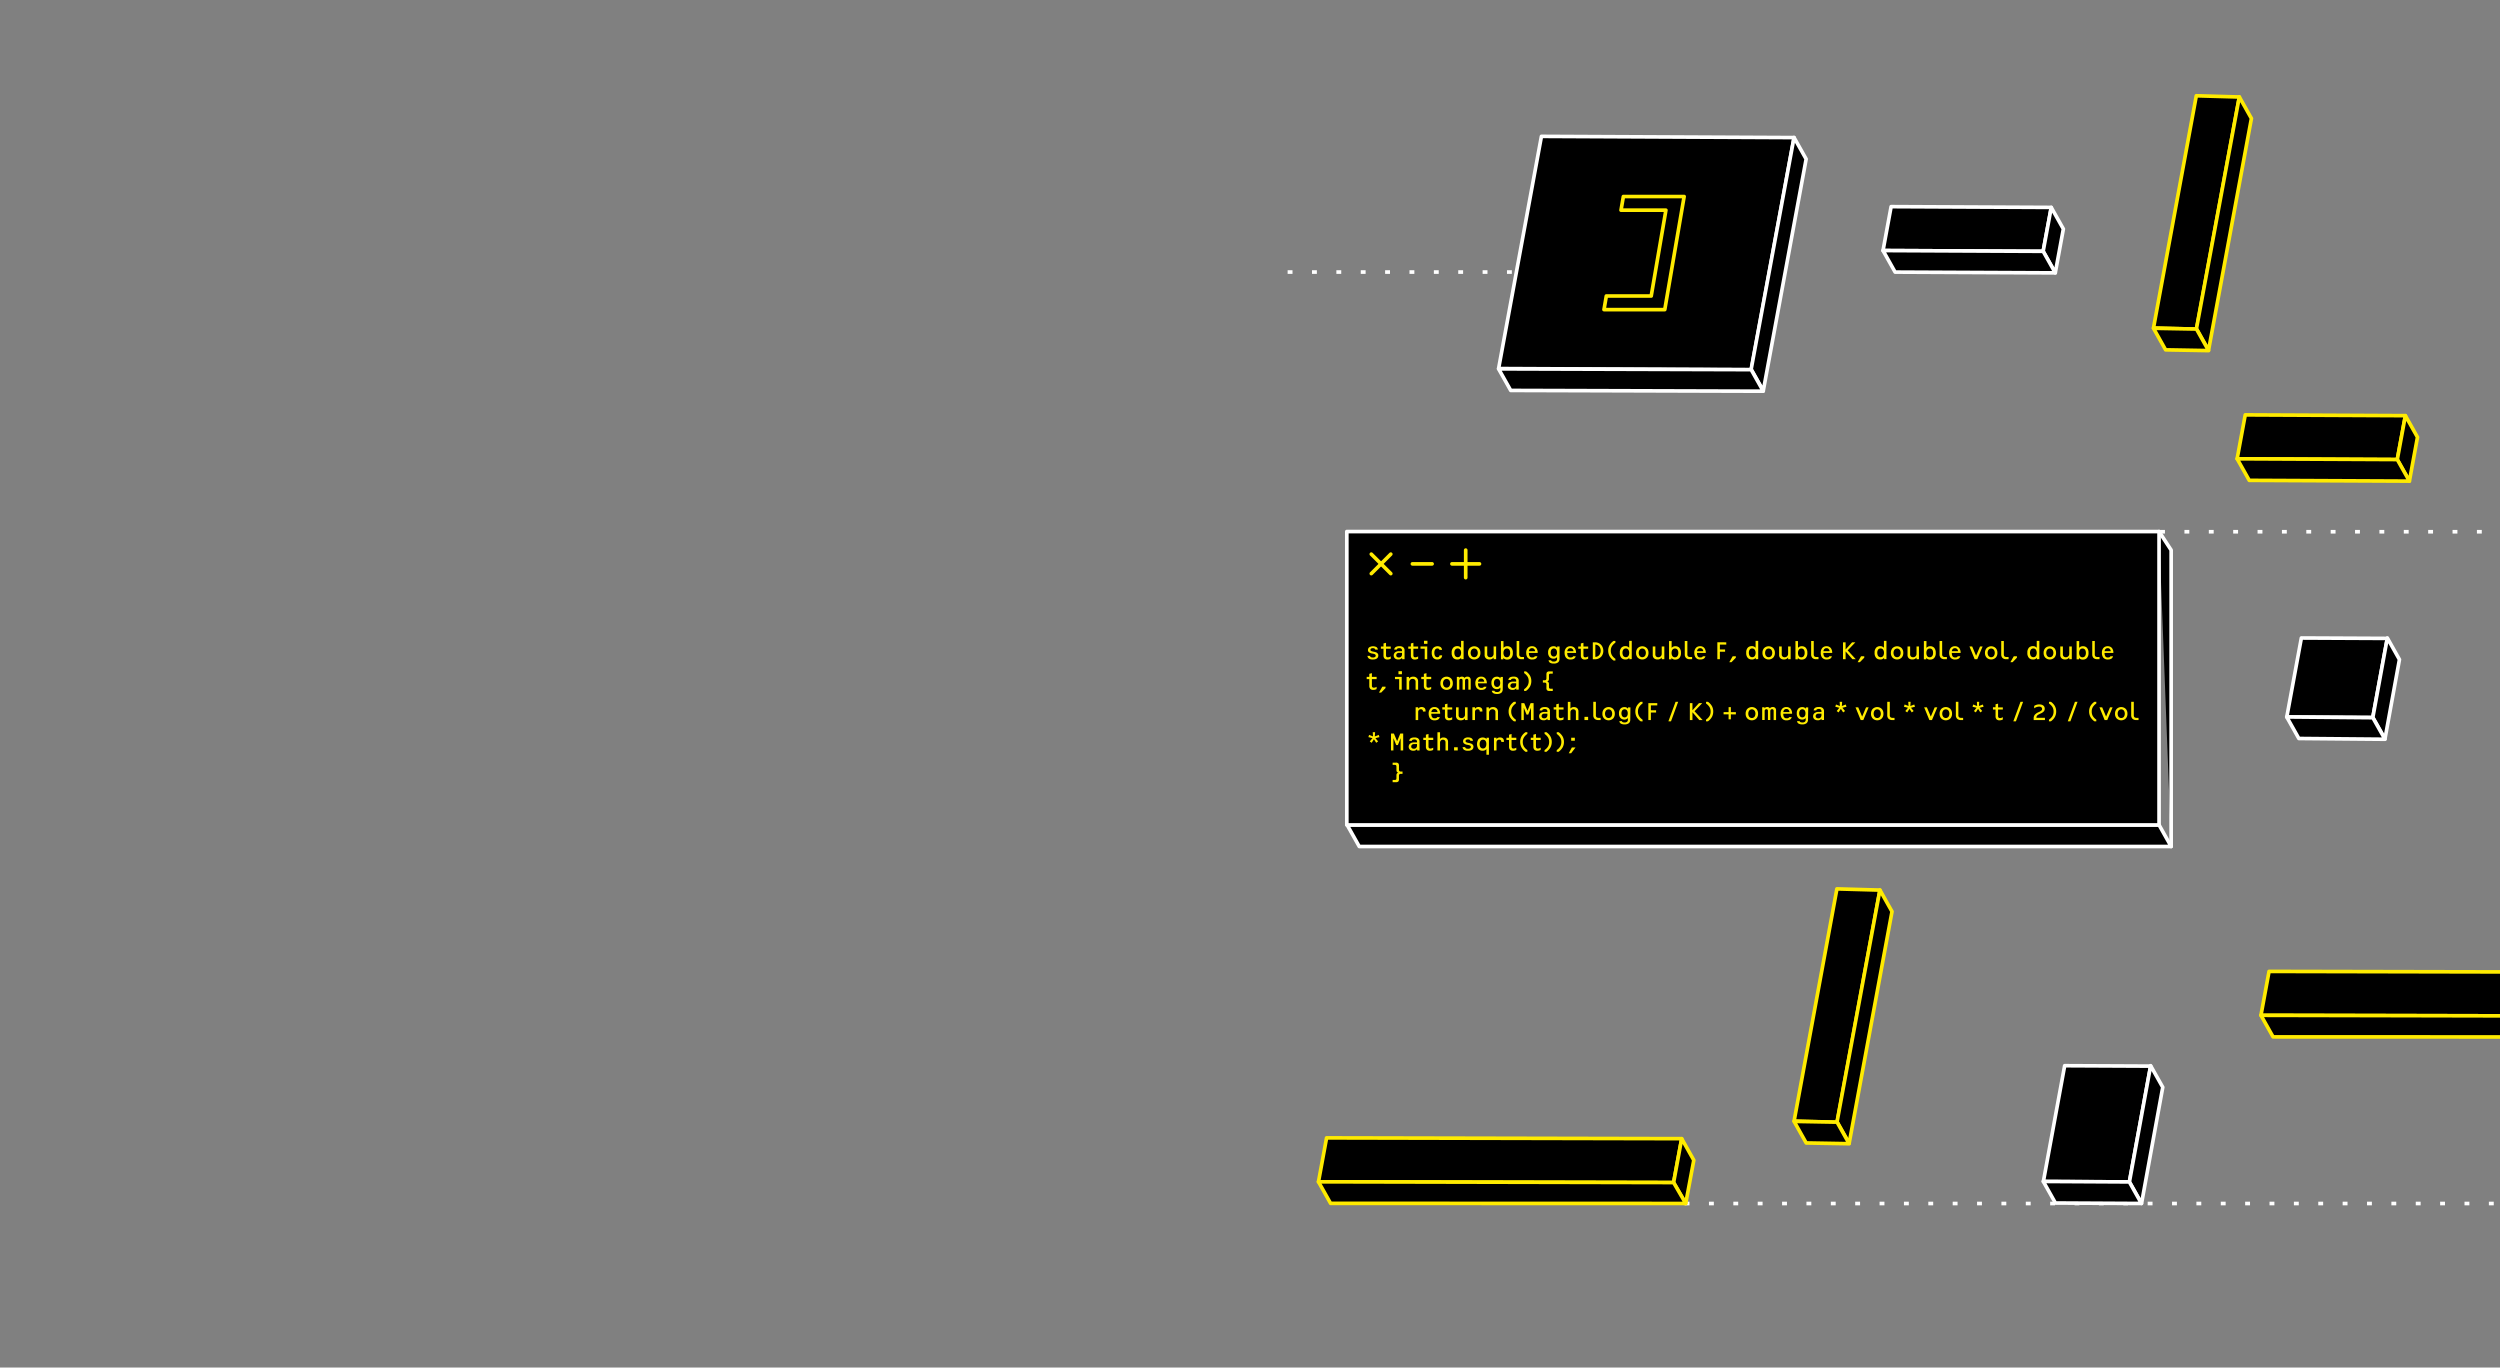 <?xml version="1.0" encoding="UTF-8"?> <svg xmlns="http://www.w3.org/2000/svg" id="Слой_1" data-name="Слой 1" viewBox="0 0 1920.32 1050.42"><rect x="0" y="0" width="1920.32" height="1050.42" fill="#808080" stroke="none"/> <title>perf</title> <polygon points="1658.43 633.66 1667.73 650.22 1044.08 650.22 1034.78 633.66 1658.43 633.66" style="stroke:#fff;stroke-linecap:round;stroke-linejoin:round;stroke-width:2.808px"></polygon> <polyline points="1667.73 650.22 1667.73 422.55 1658.43 408.3" style="stroke:#fff;stroke-linecap:round;stroke-linejoin:round;stroke-width:2.808px"></polyline> <rect x="1034.52" y="408.3" width="623.91" height="225.36" style="stroke:#fff;stroke-linecap:round;stroke-linejoin:round;stroke-width:2.808px"></rect> <line x1="1053.34" y1="425.65" x2="1068.3" y2="440.61" style="stroke:#ffeb00;stroke-linecap:round;stroke-linejoin:round;stroke-width:2.808px"></line> <line x1="1053.34" y1="440.61" x2="1068.3" y2="425.65" style="stroke:#ffeb00;stroke-linecap:round;stroke-linejoin:round;stroke-width:2.808px"></line> <line x1="1125.85" y1="422.55" x2="1125.85" y2="443.71" style="stroke:#ffeb00;stroke-linecap:round;stroke-linejoin:round;stroke-width:2.808px"></line> <line x1="1115.27" y1="433.13" x2="1136.43" y2="433.13" style="stroke:#ffeb00;stroke-linecap:round;stroke-linejoin:round;stroke-width:2.808px"></line> <line x1="1084.91" y1="433.13" x2="1100.03" y2="433.13" style="stroke:#ffeb00;stroke-linecap:round;stroke-linejoin:round;stroke-width:2.808px"></line> <path d="M1056.39,499a1.33,1.33,0,0,0-.6-.85,2.49,2.49,0,0,0-1.27-.27,2.34,2.34,0,0,0-1.29.29,1.19,1.19,0,0,0-.56,1c0,.37.16.68.72.95a7.5,7.5,0,0,0,1.6.45,15.42,15.42,0,0,1,1.67.39,3.49,3.49,0,0,1,1.36.8,2.28,2.28,0,0,1,.7,1.71,2.78,2.78,0,0,1-1,2.26,5.15,5.15,0,0,1-3.15.84,5,5,0,0,1-3.14-.76,3.1,3.1,0,0,1-1.05-2h2a1.24,1.24,0,0,0,.76,1,3.56,3.56,0,0,0,1.44.23,2.59,2.59,0,0,0,1.71-.47,1.18,1.18,0,0,0,.22-1.63c-.39-.53-1.19-.68-2.32-.92a5.06,5.06,0,0,1-2.94-1.26,2.39,2.39,0,0,1-.49-1.48,2.76,2.76,0,0,1,.84-1.95,5.56,5.56,0,0,1,5.78-.23,2.81,2.81,0,0,1,1,1.88Z" style="fill:#ffeb00"></path> <path d="M1068.29,506a5.31,5.31,0,0,1-2.52.61,3,3,0,0,1-2.33-.82,3.35,3.35,0,0,1-.74-2.28v-5.18h-2v-1.71h2v-2.36l1.94-.52v2.88h3.65v1.71h-3.65v5a1.94,1.94,0,0,0,.37,1.2,1.45,1.45,0,0,0,1.09.37,4.06,4.06,0,0,0,2.19-.7Z" style="fill:#ffeb00"></path> <path d="M1077,506.37V505.3a3.46,3.46,0,0,1-2.92,1.27,4,4,0,0,1-2.55-.78,3.18,3.18,0,0,1,0-4.61,4.56,4.56,0,0,1,3-1h2.41v-.39a1.8,1.8,0,0,0-.62-1.54,2.25,2.25,0,0,0-1.36-.37,3.44,3.44,0,0,0-1.33.22,1,1,0,0,0-.7.87h-2a2.64,2.64,0,0,1,1.64-2.22,6.17,6.17,0,0,1,2.36-.38,5,5,0,0,1,2.57.54,3,3,0,0,1,1.38,2.82v6.62Zm-.08-4.9h-2.28a2.26,2.26,0,0,0-1.63.56,1.94,1.94,0,0,0-.53,1.36,1.5,1.5,0,0,0,.45,1.11,2.19,2.19,0,0,0,1.64.53,2.35,2.35,0,0,0,1.51-.47,2.74,2.74,0,0,0,.84-2.33Z" style="fill:#ffeb00"></path> <path d="M1089.31,506a5.25,5.25,0,0,1-2.51.61,3,3,0,0,1-2.33-.82,3.3,3.3,0,0,1-.74-2.28v-5.18h-2v-1.71h2v-2.36l1.94-.52v2.88h3.64v1.71h-3.64v5a1.94,1.94,0,0,0,.37,1.2,1.45,1.45,0,0,0,1.09.37,4,4,0,0,0,2.18-.7Z" style="fill:#ffeb00"></path> <path d="M1094.36,506.37v-8.08h-3.24v-1.71h5.18v9.79Zm-.55-11.83V492.2h2.65v2.34Z" style="fill:#ffeb00"></path> <path d="M1107.75,503.36a3.27,3.27,0,0,1-1.13,2.47,4.18,4.18,0,0,1-2.57.74,3.83,3.83,0,0,1-3.54-1.87,6.27,6.27,0,0,1-.76-3.23,5.55,5.55,0,0,1,1.19-3.76,4.71,4.71,0,0,1,5.57-.72,2.91,2.91,0,0,1,1.14,2.2h-1.94c-.06-.25-.29-1.07-1.58-1.07a2,2,0,0,0-1.77.89,4.27,4.27,0,0,0-.59,2.46,5.07,5.07,0,0,0,.45,2.22,2,2,0,0,0,1.93,1.15,1.55,1.55,0,0,0,1.6-1.48Z" style="fill:#ffeb00"></path> <path d="M1122.37,506.37v-1.09a3.41,3.41,0,0,1-3,1.29,4,4,0,0,1-3-1.13,5.46,5.46,0,0,1-1.29-4,5.35,5.35,0,0,1,1.27-4,4.07,4.07,0,0,1,3.05-1.12,3.55,3.55,0,0,1,2.89,1.28v-5.32h1.94v14Zm-.66-7.18a2.27,2.27,0,0,0-2-1.09,2.36,2.36,0,0,0-2,1,4.17,4.17,0,0,0-.58,2.24,4.91,4.91,0,0,0,.56,2.41,2.44,2.44,0,0,0,2.07,1.07,2.35,2.35,0,0,0,2-1.12,4.73,4.73,0,0,0,.55-2.26A4.44,4.44,0,0,0,1121.71,499.19Z" style="fill:#ffeb00"></path> <path d="M1136,505a4.94,4.94,0,0,1-7.24,0,5.2,5.2,0,0,1-1.15-3.5,5.34,5.34,0,0,1,1.15-3.53,5,5,0,0,1,7.24,0,5.29,5.29,0,0,1,1.15,3.53A5.15,5.15,0,0,1,1136,505Zm-1.5-5.76a2.61,2.61,0,0,0-4.24,0,4.39,4.39,0,0,0,0,4.5,2.61,2.61,0,0,0,4.24,0,4.33,4.33,0,0,0,0-4.5Z" style="fill:#ffeb00"></path> <path d="M1147.28,506.37v-1.32a3.77,3.77,0,0,1-3.18,1.52,3.88,3.88,0,0,1-2.72-.9,3.46,3.46,0,0,1-1-2.74v-6.35h2v5.92a2.33,2.33,0,0,0,.59,1.73,2.29,2.29,0,0,0,1.69.62,2.59,2.59,0,0,0,1.83-.7,2.71,2.71,0,0,0,.8-2v-5.57h1.94v9.79Z" style="fill:#ffeb00"></path> <path d="M1154.87,497.67a3.54,3.54,0,0,1,2.92-1.28,4,4,0,0,1,3,1.12,5.55,5.55,0,0,1,1.26,4,5.45,5.45,0,0,1-1.28,4,4,4,0,0,1-3,1.13,3.45,3.45,0,0,1-3-1.29v1.09h-1.85v-14h1.95Zm4.59,1.48a2.32,2.32,0,0,0-2-1,2.42,2.42,0,0,0-2.09,1.13,4.63,4.63,0,0,0-.52,2.24,4.49,4.49,0,0,0,.56,2.31,2.43,2.43,0,0,0,4,0,4.12,4.12,0,0,0,.57-2.27A4.52,4.52,0,0,0,1159.46,499.15Z" style="fill:#ffeb00"></path> <path d="M1168.85,506.37a4,4,0,0,1-2.88-.95,3.69,3.69,0,0,1-1-2.73V492.35h2v10.17a2.3,2.3,0,0,0,.49,1.65,2.44,2.44,0,0,0,1.69.49h1.46v1.71Z" style="fill:#ffeb00"></path> <path d="M1174.4,501.53a4.8,4.8,0,0,0,.41,2.31,2.12,2.12,0,0,0,2.08,1.17c1,0,1.62-.1,2-.9h2a3.16,3.16,0,0,1-1.25,1.83,4.87,4.87,0,0,1-2.62.63,4.15,4.15,0,0,1-3.88-1.81,6.36,6.36,0,0,1-.8-3.29,5.44,5.44,0,0,1,1.23-3.8,4.12,4.12,0,0,1,3.21-1.28,4,4,0,0,1,3.37,1.51,5.94,5.94,0,0,1,1,3.63Zm4.77-1.31a2.73,2.73,0,0,0-.76-1.73,2.09,2.09,0,0,0-1.6-.61,2.24,2.24,0,0,0-1.75.69,3.1,3.1,0,0,0-.66,1.65Z" style="fill:#ffeb00"></path> <path d="M1197.92,505.91a3.63,3.63,0,0,1-1,2.78,5,5,0,0,1-3.49,1,5.26,5.26,0,0,1-2.53-.48,2.37,2.37,0,0,1-1.38-2.05h1.94c.12.55.55,1,2,1a2.82,2.82,0,0,0,1.95-.54A1.93,1.93,0,0,0,1196,506v-1.24a3.36,3.36,0,0,1-2.71,1.2,4.06,4.06,0,0,1-2.88-1.11,5,5,0,0,1-1.26-3.66,5.12,5.12,0,0,1,1.2-3.66,4,4,0,0,1,2.92-1.14,3.21,3.21,0,0,1,2.83,1.26v-1.07h1.85Zm-2.46-6.8a2.28,2.28,0,0,0-3.77-.06,4.13,4.13,0,0,0-.55,2.14,4,4,0,0,0,.51,2.09,2.26,2.26,0,0,0,3.81,0,3.82,3.82,0,0,0,.51-2.07A4.11,4.11,0,0,0,1195.46,499.11Z" style="fill:#ffeb00"></path> <path d="M1203.85,501.53a5,5,0,0,0,.41,2.31,2.14,2.14,0,0,0,2.09,1.17c1,0,1.61-.1,2-.9h2a3.2,3.2,0,0,1-1.25,1.83,4.92,4.92,0,0,1-2.63.63,4.14,4.14,0,0,1-3.87-1.81,6.36,6.36,0,0,1-.8-3.29,5.44,5.44,0,0,1,1.23-3.8,4.12,4.12,0,0,1,3.21-1.28,4,4,0,0,1,3.37,1.51,5.94,5.94,0,0,1,1,3.63Zm4.78-1.31a2.78,2.78,0,0,0-.76-1.73,2.1,2.1,0,0,0-1.6-.61,2.24,2.24,0,0,0-1.75.69,3.11,3.11,0,0,0-.67,1.65Z" style="fill:#ffeb00"></path> <path d="M1219.88,506a5.25,5.25,0,0,1-2.51.61,3,3,0,0,1-2.34-.82,3.35,3.35,0,0,1-.74-2.28v-5.18h-2v-1.71h2v-2.36l2-.52v2.88h3.64v1.71h-3.64v5a1.94,1.94,0,0,0,.37,1.2,1.45,1.45,0,0,0,1.09.37,4,4,0,0,0,2.18-.7Z" style="fill:#ffeb00"></path> <path d="M1225.25,493.37a6.44,6.44,0,0,1,4.64,2,6.87,6.87,0,0,1,1.67,4.6,6.72,6.72,0,0,1-1.56,4.36,6.43,6.43,0,0,1-4.88,2.08h-1.64v-13Zm.18,11.21a4.08,4.08,0,0,0,3.09-1.52,5.54,5.54,0,0,0,0-6.42,4.16,4.16,0,0,0-3.08-1.48Z" style="fill:#ffeb00"></path> <path d="M1239.43,507.37a10.38,10.38,0,0,1-3.12-3.39,8.85,8.85,0,0,1-1-4.13,8.55,8.55,0,0,1,.93-4.09,10,10,0,0,1,3.14-3.42h1.46v1.32a9.43,9.43,0,0,0-2.69,2.76,6.69,6.69,0,0,0-.84,3.43,6.94,6.94,0,0,0,.82,3.39,9.1,9.1,0,0,0,2.71,2.8v1.33Z" style="fill:#ffeb00"></path> <path d="M1251.52,506.37v-1.09a3.43,3.43,0,0,1-3,1.29,4,4,0,0,1-3-1.13,5.45,5.45,0,0,1-1.28-4,5.39,5.39,0,0,1,1.26-4,4.08,4.08,0,0,1,3.06-1.12,3.52,3.52,0,0,1,2.88,1.28v-5.32h1.95v14Zm-.66-7.18a2.28,2.28,0,0,0-2-1.09,2.34,2.34,0,0,0-2,1,4.18,4.18,0,0,0-.59,2.24,4.92,4.92,0,0,0,.57,2.41,2.43,2.43,0,0,0,2.06,1.07,2.37,2.37,0,0,0,2-1.12,4.8,4.8,0,0,0,.54-2.26A4.43,4.43,0,0,0,1250.86,499.19Z" style="fill:#ffeb00"></path> <path d="M1265.11,505a4.94,4.94,0,0,1-7.24,0,5.15,5.15,0,0,1-1.15-3.5,5.29,5.29,0,0,1,1.15-3.53,5,5,0,0,1,7.24,0,5.34,5.34,0,0,1,1.15,3.53A5.2,5.2,0,0,1,1265.11,505Zm-1.5-5.76a2.61,2.61,0,0,0-4.24,0,4.33,4.33,0,0,0,0,4.5,2.61,2.61,0,0,0,4.24,0,4.39,4.39,0,0,0,0-4.5Z" style="fill:#ffeb00"></path> <path d="M1276.42,506.37v-1.32a3.75,3.75,0,0,1-3.17,1.52,3.89,3.89,0,0,1-2.73-.9,3.45,3.45,0,0,1-1-2.74v-6.35h2v5.92a2.36,2.36,0,0,0,.58,1.73,2.33,2.33,0,0,0,1.7.62,2.59,2.59,0,0,0,1.83-.7,2.71,2.71,0,0,0,.79-2v-5.57h2v9.79Z" style="fill:#ffeb00"></path> <path d="M1284,497.67a3.52,3.52,0,0,1,2.91-1.28,4,4,0,0,1,3,1.12,5.56,5.56,0,0,1,1.27,4,5.46,5.46,0,0,1-1.29,4,4,4,0,0,1-3,1.13,3.43,3.43,0,0,1-3-1.29v1.09h-1.85v-14h2Zm4.59,1.48a2.34,2.34,0,0,0-2-1,2.39,2.39,0,0,0-2.08,1.13,4.63,4.63,0,0,0-.52,2.24,4.49,4.49,0,0,0,.56,2.31,2.28,2.28,0,0,0,2,1.07,2.32,2.32,0,0,0,2.05-1.11,4.1,4.1,0,0,0,.56-2.27A4.59,4.59,0,0,0,1288.61,499.15Z" style="fill:#ffeb00"></path> <path d="M1298,506.37a4,4,0,0,1-2.88-.95,3.72,3.72,0,0,1-1-2.73V492.35h2v10.17a2.3,2.3,0,0,0,.48,1.65,2.45,2.45,0,0,0,1.7.49h1.46v1.71Z" style="fill:#ffeb00"></path> <path d="M1303.54,501.53a5,5,0,0,0,.41,2.31A2.14,2.14,0,0,0,1306,505c1,0,1.61-.1,2-.9h2a3.2,3.2,0,0,1-1.25,1.83,4.92,4.92,0,0,1-2.63.63,4.14,4.14,0,0,1-3.87-1.81,6.36,6.36,0,0,1-.8-3.29,5.44,5.44,0,0,1,1.23-3.8,4.12,4.12,0,0,1,3.21-1.28,4,4,0,0,1,3.37,1.51,5.94,5.94,0,0,1,1,3.63Zm4.77-1.31a2.77,2.77,0,0,0-.75-1.73,2.1,2.1,0,0,0-1.6-.61,2.24,2.24,0,0,0-1.75.69,3.11,3.11,0,0,0-.67,1.65Z" style="fill:#ffeb00"></path> <path d="M1321.09,495.12v3.74h4v1.75h-4v5.76h-1.95v-13H1326v1.75Z" style="fill:#ffeb00"></path> <path d="M1330,508.65h-1.69l2.61-4.55h2.43v1.09Z" style="fill:#ffeb00"></path> <path d="M1348.6,506.37v-1.09a3.45,3.45,0,0,1-3,1.29,4,4,0,0,1-3-1.13,5.45,5.45,0,0,1-1.28-4,5.39,5.39,0,0,1,1.26-4,4.08,4.08,0,0,1,3.06-1.12,3.53,3.53,0,0,1,2.88,1.28v-5.32h2v14Zm-.67-7.18a2.25,2.25,0,0,0-2-1.09,2.37,2.37,0,0,0-2,1,4.26,4.26,0,0,0-.58,2.24,4.92,4.92,0,0,0,.57,2.41,2.43,2.43,0,0,0,2.06,1.07,2.34,2.34,0,0,0,2-1.12,4.73,4.73,0,0,0,.55-2.26A4.44,4.44,0,0,0,1347.93,499.19Z" style="fill:#ffeb00"></path> <path d="M1362.19,505a4.95,4.95,0,0,1-7.25,0,5.2,5.2,0,0,1-1.14-3.5,5.34,5.34,0,0,1,1.14-3.53,5,5,0,0,1,7.25,0,5.34,5.34,0,0,1,1.15,3.53A5.2,5.2,0,0,1,1362.19,505Zm-1.5-5.76a2.62,2.62,0,0,0-4.25,0,4.39,4.39,0,0,0,0,4.5,2.62,2.62,0,0,0,4.25,0,4.39,4.39,0,0,0,0-4.5Z" style="fill:#ffeb00"></path> <path d="M1373.5,506.37v-1.32a3.75,3.75,0,0,1-3.17,1.52,3.89,3.89,0,0,1-2.73-.9,3.45,3.45,0,0,1-1-2.74v-6.35h2v5.92a2.09,2.09,0,0,0,2.27,2.35,2.57,2.57,0,0,0,1.83-.7,2.71,2.71,0,0,0,.8-2v-5.57h1.95v9.79Z" style="fill:#ffeb00"></path> <path d="M1381.09,497.67a3.55,3.55,0,0,1,2.92-1.28,4,4,0,0,1,3,1.12,5.56,5.56,0,0,1,1.27,4,5.46,5.46,0,0,1-1.29,4,4,4,0,0,1-3,1.13,3.43,3.43,0,0,1-3-1.29v1.09h-1.85v-14h1.94Zm4.6,1.48a2.34,2.34,0,0,0-2-1,2.39,2.39,0,0,0-2.08,1.13,4.63,4.63,0,0,0-.53,2.24,4.5,4.5,0,0,0,.57,2.31,2.28,2.28,0,0,0,2,1.07,2.33,2.33,0,0,0,2-1.11,4.19,4.19,0,0,0,.56-2.27A4.59,4.59,0,0,0,1385.69,499.15Z" style="fill:#ffeb00"></path> <path d="M1395.07,506.37a4,4,0,0,1-2.88-.95,3.72,3.72,0,0,1-1-2.73V492.35h2v10.17a2.3,2.3,0,0,0,.48,1.65,2.45,2.45,0,0,0,1.7.49h1.46v1.71Z" style="fill:#ffeb00"></path> <path d="M1400.62,501.53a4.92,4.92,0,0,0,.41,2.31,2.14,2.14,0,0,0,2.08,1.17c1,0,1.62-.1,2-.9h2a3.19,3.19,0,0,1-1.24,1.83,4.92,4.92,0,0,1-2.63.63,4.16,4.16,0,0,1-3.88-1.81,6.33,6.33,0,0,1-.79-3.29,5.44,5.44,0,0,1,1.22-3.8,4.15,4.15,0,0,1,3.22-1.28,4,4,0,0,1,3.36,1.51,6,6,0,0,1,1,3.63Zm4.77-1.31a2.73,2.73,0,0,0-.76-1.73,2.08,2.08,0,0,0-1.59-.61,2.26,2.26,0,0,0-1.76.69,3.1,3.1,0,0,0-.66,1.65Z" style="fill:#ffeb00"></path> <path d="M1422.89,506.37l-5.23-6v6h-2v-13h2v5.49l5-5.49h2.53l-5.94,6.21,6.23,6.79Z" style="fill:#ffeb00"></path> <path d="M1428.6,508.65h-1.69l2.6-4.55H1432v1.09Z" style="fill:#ffeb00"></path> <path d="M1447.23,506.37v-1.09a3.42,3.42,0,0,1-3,1.29,4,4,0,0,1-3-1.13,5.41,5.41,0,0,1-1.29-4,5.35,5.35,0,0,1,1.27-4,4.06,4.06,0,0,1,3-1.12,3.52,3.52,0,0,1,2.88,1.28v-5.32h1.95v14Zm-.66-7.18a2.27,2.27,0,0,0-2-1.09,2.34,2.34,0,0,0-2,1,4.17,4.17,0,0,0-.58,2.24,4.91,4.91,0,0,0,.56,2.41,2.43,2.43,0,0,0,2.06,1.07,2.37,2.37,0,0,0,2-1.12,4.8,4.8,0,0,0,.54-2.26A4.43,4.43,0,0,0,1446.57,499.19Z" style="fill:#ffeb00"></path> <path d="M1460.82,505a4.94,4.94,0,0,1-7.24,0,5.2,5.2,0,0,1-1.15-3.5,5.34,5.34,0,0,1,1.15-3.53,5,5,0,0,1,7.24,0,5.34,5.34,0,0,1,1.15,3.53A5.2,5.2,0,0,1,1460.82,505Zm-1.5-5.76a2.61,2.61,0,0,0-4.24,0,4.39,4.39,0,0,0,0,4.5,2.61,2.61,0,0,0,4.24,0,4.33,4.33,0,0,0,0-4.5Z" style="fill:#ffeb00"></path> <path d="M1472.13,506.37v-1.32a3.75,3.75,0,0,1-3.17,1.52,3.91,3.91,0,0,1-2.73-.9,3.48,3.48,0,0,1-1-2.74v-6.35h2v5.92a2.36,2.36,0,0,0,.58,1.73,2.33,2.33,0,0,0,1.7.62,2.59,2.59,0,0,0,1.83-.7,2.71,2.71,0,0,0,.8-2v-5.57H1474v9.79Z" style="fill:#ffeb00"></path> <path d="M1479.73,497.67a3.52,3.52,0,0,1,2.92-1.28,4,4,0,0,1,3,1.12,5.55,5.55,0,0,1,1.26,4,5.45,5.45,0,0,1-1.28,4,4,4,0,0,1-3,1.13,3.45,3.45,0,0,1-3-1.29v1.09h-1.85v-14h2Zm4.59,1.48a2.33,2.33,0,0,0-2-1,2.39,2.39,0,0,0-2.09,1.13,4.63,4.63,0,0,0-.52,2.24,4.49,4.49,0,0,0,.56,2.31,2.43,2.43,0,0,0,4,0,4.12,4.12,0,0,0,.57-2.27A4.52,4.52,0,0,0,1484.32,499.15Z" style="fill:#ffeb00"></path> <path d="M1493.71,506.37a4,4,0,0,1-2.88-.95,3.69,3.69,0,0,1-1-2.73V492.35h2v10.17a2.25,2.25,0,0,0,.49,1.65,2.44,2.44,0,0,0,1.69.49h1.46v1.71Z" style="fill:#ffeb00"></path> <path d="M1499.26,501.53a4.8,4.8,0,0,0,.41,2.31,2.12,2.12,0,0,0,2.08,1.17c1,0,1.61-.1,2-.9h2a3.2,3.2,0,0,1-1.25,1.83,4.88,4.88,0,0,1-2.63.63,4.15,4.15,0,0,1-3.87-1.81,6.36,6.36,0,0,1-.8-3.29,5.44,5.44,0,0,1,1.23-3.8,4.12,4.12,0,0,1,3.21-1.28,4,4,0,0,1,3.37,1.51,5.94,5.94,0,0,1,1,3.63Zm4.77-1.31a2.73,2.73,0,0,0-.76-1.73,2.09,2.09,0,0,0-1.6-.61,2.24,2.24,0,0,0-1.75.69,3,3,0,0,0-.66,1.65Z" style="fill:#ffeb00"></path> <path d="M1518.8,506.37h-2l-4-9.79h2.1l3,7.15,3-7.15h2Z" style="fill:#ffeb00"></path> <path d="M1533.11,505a4.94,4.94,0,0,1-7.24,0,5.2,5.2,0,0,1-1.15-3.5,5.34,5.34,0,0,1,1.15-3.53,5,5,0,0,1,7.24,0,5.29,5.29,0,0,1,1.15,3.53A5.15,5.15,0,0,1,1533.11,505Zm-1.49-5.76a2.62,2.62,0,0,0-4.25,0,4.39,4.39,0,0,0,0,4.5,2.62,2.62,0,0,0,4.25,0,4.39,4.39,0,0,0,0-4.5Z" style="fill:#ffeb00"></path> <path d="M1541.08,506.37a4,4,0,0,1-2.88-.95,3.69,3.69,0,0,1-1-2.73V492.35h2v10.17a2.3,2.3,0,0,0,.49,1.65,2.44,2.44,0,0,0,1.69.49h1.46v1.71Z" style="fill:#ffeb00"></path> <path d="M1545.93,508.65h-1.7l2.61-4.55h2.43v1.09Z" style="fill:#ffeb00"></path> <path d="M1564.56,506.37v-1.09a3.43,3.43,0,0,1-3,1.29,4,4,0,0,1-3-1.13,5.45,5.45,0,0,1-1.28-4,5.39,5.39,0,0,1,1.26-4,4.08,4.08,0,0,1,3.06-1.12,3.52,3.52,0,0,1,2.88,1.28v-5.32h2v14Zm-.66-7.18a2.28,2.28,0,0,0-2-1.09,2.34,2.34,0,0,0-2,1,4.18,4.18,0,0,0-.59,2.24,4.92,4.92,0,0,0,.57,2.41,2.43,2.43,0,0,0,2.06,1.07,2.37,2.37,0,0,0,2-1.12,4.8,4.8,0,0,0,.54-2.26A4.43,4.43,0,0,0,1563.9,499.19Z" style="fill:#ffeb00"></path> <path d="M1578.15,505a4.94,4.94,0,0,1-7.24,0,5.15,5.15,0,0,1-1.15-3.5,5.29,5.29,0,0,1,1.15-3.53,5,5,0,0,1,7.24,0,5.34,5.34,0,0,1,1.15,3.53A5.2,5.2,0,0,1,1578.15,505Zm-1.5-5.76a2.61,2.61,0,0,0-4.24,0,4.33,4.33,0,0,0,0,4.5,2.61,2.61,0,0,0,4.24,0,4.39,4.39,0,0,0,0-4.5Z" style="fill:#ffeb00"></path> <path d="M1589.46,506.37v-1.32a3.75,3.75,0,0,1-3.17,1.52,3.89,3.89,0,0,1-2.73-.9,3.45,3.45,0,0,1-1-2.74v-6.35h2v5.92a2.36,2.36,0,0,0,.58,1.73,2.33,2.33,0,0,0,1.7.62,2.59,2.59,0,0,0,1.83-.7,2.71,2.71,0,0,0,.79-2v-5.57h1.95v9.79Z" style="fill:#ffeb00"></path> <path d="M1597.06,497.67a3.52,3.52,0,0,1,2.91-1.28,4,4,0,0,1,3,1.12,5.56,5.56,0,0,1,1.27,4,5.46,5.46,0,0,1-1.29,4,4,4,0,0,1-3,1.13,3.43,3.43,0,0,1-3-1.29v1.09h-1.85v-14h2Zm4.59,1.48a2.34,2.34,0,0,0-2-1,2.39,2.39,0,0,0-2.08,1.13,4.63,4.63,0,0,0-.52,2.24,4.49,4.49,0,0,0,.56,2.31,2.28,2.28,0,0,0,2,1.07,2.32,2.32,0,0,0,2.05-1.11,4.1,4.1,0,0,0,.56-2.27A4.59,4.59,0,0,0,1601.65,499.15Z" style="fill:#ffeb00"></path> <path d="M1611,506.37a4,4,0,0,1-2.88-.95,3.72,3.72,0,0,1-1-2.73V492.35h1.95v10.17a2.3,2.3,0,0,0,.48,1.65,2.45,2.45,0,0,0,1.7.49h1.46v1.71Z" style="fill:#ffeb00"></path> <path d="M1616.58,501.53a4.92,4.92,0,0,0,.41,2.31,2.14,2.14,0,0,0,2.09,1.17c1,0,1.61-.1,2-.9h2a3.25,3.25,0,0,1-1.25,1.83,4.92,4.92,0,0,1-2.63.63,4.14,4.14,0,0,1-3.87-1.81,6.36,6.36,0,0,1-.8-3.29,5.44,5.44,0,0,1,1.22-3.8,4.15,4.15,0,0,1,3.22-1.28,4,4,0,0,1,3.37,1.51,5.94,5.94,0,0,1,1,3.63Zm4.77-1.31a2.73,2.73,0,0,0-.76-1.73,2.07,2.07,0,0,0-1.59-.61,2.26,2.26,0,0,0-1.76.69,3.18,3.18,0,0,0-.66,1.65Z" style="fill:#ffeb00"></path> <path d="M1057.38,529.33a5.23,5.23,0,0,1-2.51.6,3,3,0,0,1-2.34-.82,3.34,3.34,0,0,1-.74-2.27v-5.18h-2v-1.72h2v-2.35l2-.53v2.88h3.64v1.72h-3.64v5a1.94,1.94,0,0,0,.37,1.21,1.45,1.45,0,0,0,1.09.37,4,4,0,0,0,2.18-.7Z" style="fill:#ffeb00"></path> <path d="M1060.91,532h-1.7l2.61-4.56h2.44v1.09Z" style="fill:#ffeb00"></path> <path d="M1074.75,529.74v-8.08h-3.23v-1.72h5.18v9.8Zm-.55-11.84v-2.34h2.65v2.34Z" style="fill:#ffeb00"></path> <path d="M1087.35,529.74v-5.92a2.17,2.17,0,0,0-.63-1.77,2.22,2.22,0,0,0-1.59-.59,2.58,2.58,0,0,0-1.91.72,2.79,2.79,0,0,0-.78,2v5.57h-2v-9.8h1.87v1.33a4,4,0,0,1,1.31-1.13,4.47,4.47,0,0,1,1.9-.39,3.82,3.82,0,0,1,2.77,1,3.57,3.57,0,0,1,1,2.69v6.35Z" style="fill:#ffeb00"></path> <path d="M1099.3,529.33a5.23,5.23,0,0,1-2.51.6,3,3,0,0,1-2.34-.82,3.34,3.34,0,0,1-.74-2.27v-5.18h-2v-1.72h2v-2.35l2-.53v2.88h3.64v1.72h-3.64v5a1.94,1.94,0,0,0,.37,1.21,1.45,1.45,0,0,0,1.09.37,4,4,0,0,0,2.18-.7Z" style="fill:#ffeb00"></path> <path d="M1114.8,528.35a4.94,4.94,0,0,1-7.24,0,5.12,5.12,0,0,1-1.15-3.5,5.26,5.26,0,0,1,1.15-3.52,4.94,4.94,0,0,1,7.24,0,5.31,5.31,0,0,1,1.15,3.52A5.17,5.17,0,0,1,1114.8,528.35Zm-1.5-5.76a2.61,2.61,0,0,0-4.24,0,4.33,4.33,0,0,0,0,4.5,2.61,2.61,0,0,0,4.24,0,4.39,4.39,0,0,0,0-4.5Z" style="fill:#ffeb00"></path> <path d="M1127.9,529.74v-7.07a1.38,1.38,0,0,0-.27-.88,1,1,0,0,0-.86-.37,1.44,1.44,0,0,0-1,.32,1.62,1.62,0,0,0-.43,1.18v6.82h-1.89v-7.07a1.34,1.34,0,0,0-.29-.9,1.09,1.09,0,0,0-.86-.35,1.42,1.42,0,0,0-1,.37,1.53,1.53,0,0,0-.37,1.13v6.82h-1.89v-9.8h1.81v.76a2.45,2.45,0,0,1,1-.77,3.17,3.17,0,0,1,1.08-.18,2.39,2.39,0,0,1,1.16.25,2,2,0,0,1,.8.72,3.39,3.39,0,0,1,1.07-.76,3.22,3.22,0,0,1,1.17-.21,2.57,2.57,0,0,1,1.89.66,2.77,2.77,0,0,1,.68,2v7.36Z" style="fill:#ffeb00"></path> <path d="M1135.32,524.89a5,5,0,0,0,.41,2.32,2.14,2.14,0,0,0,2.08,1.16c1,0,1.62-.09,2-.89h2a3.22,3.22,0,0,1-1.24,1.83,5,5,0,0,1-2.63.62,4.16,4.16,0,0,1-3.88-1.81,6.33,6.33,0,0,1-.79-3.29,5.45,5.45,0,0,1,1.22-3.8,4.13,4.13,0,0,1,3.21-1.28,4,4,0,0,1,3.37,1.52,6,6,0,0,1,1,3.62Zm4.77-1.3a2.73,2.73,0,0,0-.76-1.74,2.12,2.12,0,0,0-1.6-.6,2.25,2.25,0,0,0-1.75.68,3.16,3.16,0,0,0-.66,1.66Z" style="fill:#ffeb00"></path> <path d="M1154.3,529.27a3.61,3.61,0,0,1-1,2.79,5,5,0,0,1-3.48,1,5.21,5.21,0,0,1-2.53-.49,2.38,2.38,0,0,1-1.39-2h2c.12.54.55,1,2,1a2.75,2.75,0,0,0,1.94-.55,1.89,1.89,0,0,0,.63-1.61v-1.25a3.33,3.33,0,0,1-2.71,1.21,4.09,4.09,0,0,1-2.88-1.11,5,5,0,0,1-1.27-3.66,5.11,5.11,0,0,1,1.21-3.66,4,4,0,0,1,2.92-1.15,3.2,3.2,0,0,1,2.82,1.27v-1.08h1.85Zm-2.45-6.8a2.28,2.28,0,0,0-3.78-.05,4.1,4.1,0,0,0-.54,2.14,3.91,3.91,0,0,0,.5,2.08,2.27,2.27,0,0,0,3.82,0,3.77,3.77,0,0,0,.51-2.06A4.16,4.16,0,0,0,1151.85,522.47Z" style="fill:#ffeb00"></path> <path d="M1164.7,529.74v-1.07a3.45,3.45,0,0,1-2.92,1.26,4,4,0,0,1-2.55-.78,2.83,2.83,0,0,1-1-2.31,2.86,2.86,0,0,1,1-2.3,4.54,4.54,0,0,1,3-1h2.41v-.39a1.79,1.79,0,0,0-.62-1.54,2.25,2.25,0,0,0-1.36-.37,3.64,3.64,0,0,0-1.33.21,1.07,1.07,0,0,0-.7.88h-2a2.6,2.6,0,0,1,1.63-2.22,6.21,6.21,0,0,1,2.36-.39,5,5,0,0,1,2.57.54,3,3,0,0,1,1.38,2.83v6.62Zm-.08-4.91h-2.27a2.27,2.27,0,0,0-1.64.57,1.92,1.92,0,0,0-.53,1.36,1.5,1.5,0,0,0,.45,1.11,2.23,2.23,0,0,0,1.64.52,2.36,2.36,0,0,0,1.52-.46,2.75,2.75,0,0,0,.83-2.34Z" style="fill:#ffeb00"></path> <path d="M1170.72,529.41a8.87,8.87,0,0,0,2.7-2.81,6.9,6.9,0,0,0,.82-3.38,6.57,6.57,0,0,0-.84-3.43,9.42,9.42,0,0,0-2.68-2.77V515.7h1.46a10,10,0,0,1,3.13,3.43,8.51,8.51,0,0,1,.94,4.09,8.68,8.68,0,0,1-1,4.12,10.35,10.35,0,0,1-3.11,3.39h-1.46Z" style="fill:#ffeb00"></path> <path d="M1190.28,530.75a2.64,2.64,0,0,1-2-.6,2.82,2.82,0,0,1-.43-1.83v-2.48a1.86,1.86,0,0,0-.29-1.13,1.45,1.45,0,0,0-1.13-.39h-1.31v-1.79h1.31a1.47,1.47,0,0,0,1.13-.41,1.79,1.79,0,0,0,.29-1.1v-2.87a3.07,3.07,0,0,1,.43-1.83,2.57,2.57,0,0,1,2-.6h2.44v1.73h-1.5c-1.33,0-1.42.51-1.42,1.52v2.51a2.15,2.15,0,0,1-.53,1.5,2.09,2.09,0,0,1-.89.45,2.13,2.13,0,0,1,.89.47,2,2,0,0,1,.53,1.48v2.12c0,.7.09,1,.23,1.17a1.55,1.55,0,0,0,1.19.35h1.5v1.73Z" style="fill:#ffeb00"></path> <path d="M1093,546.56v-.23a1.46,1.46,0,0,0-.47-1.15,1.58,1.58,0,0,0-1.11-.37,2.09,2.09,0,0,0-1.46.5,2.37,2.37,0,0,0-.62,1.77v6h-1.95v-9.79h1.95v1.09a4.13,4.13,0,0,1,.78-.74,3,3,0,0,1,1.83-.55,3.29,3.29,0,0,1,2.31.76,2.87,2.87,0,0,1,.74,2.1v.59Z" style="fill:#ffeb00"></path> <path d="M1099.45,548.25a5.07,5.07,0,0,0,.41,2.32,2.16,2.16,0,0,0,2.09,1.17c1,0,1.61-.1,2-.9h2a3.24,3.24,0,0,1-1.25,1.83,4.92,4.92,0,0,1-2.63.63,4.15,4.15,0,0,1-3.87-1.82,6.34,6.34,0,0,1-.8-3.29,5.41,5.41,0,0,1,1.23-3.79,4.13,4.13,0,0,1,3.21-1.29,4,4,0,0,1,3.37,1.52,5.92,5.92,0,0,1,1,3.62Zm4.77-1.3a2.75,2.75,0,0,0-.75-1.73,2.1,2.1,0,0,0-1.6-.61,2.23,2.23,0,0,0-1.75.68,3.17,3.17,0,0,0-.67,1.66Z" style="fill:#ffeb00"></path> <path d="M1115.48,552.69a5.28,5.28,0,0,1-2.51.61,3,3,0,0,1-2.34-.82,3.35,3.35,0,0,1-.74-2.28V545h-2v-1.71h2V541l1.95-.52v2.88h3.64V545h-3.64v5a1.94,1.94,0,0,0,.37,1.2,1.41,1.41,0,0,0,1.09.37,4,4,0,0,0,2.18-.7Z" style="fill:#ffeb00"></path> <path d="M1125.29,553.1v-1.32a3.75,3.75,0,0,1-3.17,1.52,3.89,3.89,0,0,1-2.73-.9,3.46,3.46,0,0,1-1-2.75v-6.34h2v5.92a2.33,2.33,0,0,0,.58,1.73,2.36,2.36,0,0,0,1.69.62,2.57,2.57,0,0,0,1.83-.7,2.68,2.68,0,0,0,.8-2v-5.57h2v9.79Z" style="fill:#ffeb00"></path> <path d="M1136.64,546.56v-.23a1.46,1.46,0,0,0-.47-1.15,1.57,1.57,0,0,0-1.11-.37,2.11,2.11,0,0,0-1.46.5,2.37,2.37,0,0,0-.62,1.77v6h-2v-9.79h2v1.09a4.13,4.13,0,0,1,.78-.74,3,3,0,0,1,1.83-.55,3.33,3.33,0,0,1,2.32.76,2.87,2.87,0,0,1,.74,2.1v.59Z" style="fill:#ffeb00"></path> <path d="M1148.69,553.1v-5.92a2.09,2.09,0,0,0-2.22-2.35,2.53,2.53,0,0,0-1.9.72,2.7,2.7,0,0,0-.78,2v5.57h-2v-9.79h1.87v1.32a4.25,4.25,0,0,1,1.3-1.13,4.54,4.54,0,0,1,1.91-.39,3.8,3.8,0,0,1,2.77,1,3.55,3.55,0,0,1,1,2.68v6.35Z" style="fill:#ffeb00"></path> <path d="M1162.93,554.09a10.25,10.25,0,0,1-3.12-3.38,8.76,8.76,0,0,1-1-4.13,8.53,8.53,0,0,1,.93-4.09,10.12,10.12,0,0,1,3.14-3.43h1.46v1.33a9.19,9.19,0,0,0-2.69,2.76,6.66,6.66,0,0,0-.84,3.43,7,7,0,0,0,.82,3.39,9,9,0,0,0,2.71,2.8v1.32Z" style="fill:#ffeb00"></path> <path d="M1176,553.1v-9.46l-2.12,5.27h-1.29l-2.14-5.27v9.46h-1.87v-13h2.24l2.47,5.87,2.42-5.87H1178v13Z" style="fill:#ffeb00"></path> <path d="M1188.67,553.1V552a3.47,3.47,0,0,1-2.92,1.27,4.06,4.06,0,0,1-2.56-.78,3.19,3.19,0,0,1,0-4.62,4.62,4.62,0,0,1,3-1h2.42v-.39A1.77,1.77,0,0,0,1188,545a2.21,2.21,0,0,0-1.36-.37,3.39,3.39,0,0,0-1.32.22,1,1,0,0,0-.7.87h-2a2.64,2.64,0,0,1,1.64-2.22,6.19,6.19,0,0,1,2.35-.39,4.85,4.85,0,0,1,2.57.55,3,3,0,0,1,1.38,2.82v6.62Zm-.08-4.91h-2.28a2.27,2.27,0,0,0-1.64.57,1.93,1.93,0,0,0-.52,1.36,1.47,1.47,0,0,0,.45,1.11,2.21,2.21,0,0,0,1.63.53,2.37,2.37,0,0,0,1.52-.47,2.75,2.75,0,0,0,.84-2.34Z" style="fill:#ffeb00"></path> <path d="M1201,552.69a5.25,5.25,0,0,1-2.51.61,3,3,0,0,1-2.34-.82,3.35,3.35,0,0,1-.74-2.28V545h-2v-1.71h2V541l1.95-.52v2.88H1201V545h-3.64v5a1.94,1.94,0,0,0,.37,1.2,1.45,1.45,0,0,0,1.09.37,4,4,0,0,0,2.18-.7Z" style="fill:#ffeb00"></path> <path d="M1210.49,553.1v-6.17a2.21,2.21,0,0,0-.5-1.54,2.3,2.3,0,0,0-1.52-.56,2.1,2.1,0,0,0-1.48.56,2.29,2.29,0,0,0-.7,1.79v5.92h-2v-14h2v5.18a3.22,3.22,0,0,1,2.74-1.15,3.63,3.63,0,0,1,2.47.86,3.55,3.55,0,0,1,.94,2.67v6.46Z" style="fill:#ffeb00"></path> <path d="M1217.07,553.1v-2.47h2.81v2.47Z" style="fill:#ffeb00"></path> <path d="M1227.72,553.1a4,4,0,0,1-2.88-1,3.72,3.72,0,0,1-1-2.73V539.08h2v10.17a2.32,2.32,0,0,0,.48,1.65,2.45,2.45,0,0,0,1.7.49h1.46v1.71Z" style="fill:#ffeb00"></path> <path d="M1239.23,551.72a4.94,4.94,0,0,1-7.24,0,5.21,5.21,0,0,1-1.15-3.51,5.33,5.33,0,0,1,1.15-3.52,4.94,4.94,0,0,1,7.24,0,5.33,5.33,0,0,1,1.15,3.52A5.21,5.21,0,0,1,1239.23,551.72Zm-1.5-5.76a2.59,2.59,0,0,0-4.24,0,4.32,4.32,0,0,0,0,4.49,2.61,2.61,0,0,0,4.24,0,4.37,4.37,0,0,0,0-4.49Z" style="fill:#ffeb00"></path> <path d="M1252.26,552.63a3.62,3.62,0,0,1-1,2.79,5,5,0,0,1-3.48,1,5.24,5.24,0,0,1-2.53-.49,2.34,2.34,0,0,1-1.38-2h1.94c.12.54.55,1,2,1a2.82,2.82,0,0,0,2-.54,1.94,1.94,0,0,0,.62-1.62v-1.25a3.33,3.33,0,0,1-2.71,1.21,4,4,0,0,1-2.88-1.11,4.94,4.94,0,0,1-1.26-3.66,5.12,5.12,0,0,1,1.2-3.66,4,4,0,0,1,2.92-1.15,3.21,3.21,0,0,1,2.83,1.27v-1.07h1.85Zm-2.46-6.79a2.28,2.28,0,0,0-3.77-.06,4.13,4.13,0,0,0-.55,2.14A4,4,0,0,0,1246,550a2.26,2.26,0,0,0,3.81,0,3.85,3.85,0,0,0,.51-2.07A4.11,4.11,0,0,0,1249.8,545.84Z" style="fill:#ffeb00"></path> <path d="M1260.28,554.09a10.25,10.25,0,0,1-3.12-3.38,8.89,8.89,0,0,1-1-4.13,8.53,8.53,0,0,1,.93-4.09,10.12,10.12,0,0,1,3.14-3.43h1.46v1.33a9.19,9.19,0,0,0-2.69,2.76,6.66,6.66,0,0,0-.84,3.43A7,7,0,0,0,1259,550a9.1,9.1,0,0,0,2.71,2.8v1.32Z" style="fill:#ffeb00"></path> <path d="M1268.09,541.85v3.74h4v1.75h-4v5.76h-1.95v-13H1273v1.75Z" style="fill:#ffeb00"></path> <path d="M1287.05,539.08h2l-5.51,15h-2Z" style="fill:#ffeb00"></path> <path d="M1305.25,553.1l-5.23-6v6h-2v-13h2v5.49l5-5.49h2.53l-5.94,6.21,6.23,6.79Z" style="fill:#ffeb00"></path> <path d="M1310.45,552.77a9.1,9.1,0,0,0,2.71-2.8,7,7,0,0,0,.82-3.39,6.66,6.66,0,0,0-.84-3.43,9.43,9.43,0,0,0-2.69-2.76v-1.33h1.46a10.12,10.12,0,0,1,3.14,3.43,8.53,8.53,0,0,1,.93,4.09,8.89,8.89,0,0,1-1,4.13,10.25,10.25,0,0,1-3.12,3.38h-1.46Z" style="fill:#ffeb00"></path> <path d="M1329.53,548.72v3.84h-1.75v-3.84h-3.84V547h3.84v-3.84h1.75V547h3.84v1.75Z" style="fill:#ffeb00"></path> <path d="M1349.27,551.72a4.94,4.94,0,0,1-7.24,0,5.21,5.21,0,0,1-1.15-3.51,5.33,5.33,0,0,1,1.15-3.52,4.94,4.94,0,0,1,7.24,0,5.28,5.28,0,0,1,1.15,3.52A5.16,5.16,0,0,1,1349.27,551.72Zm-1.5-5.76a2.59,2.59,0,0,0-4.24,0,4.37,4.37,0,0,0,0,4.49,2.61,2.61,0,0,0,4.24,0,4.32,4.32,0,0,0,0-4.49Z" style="fill:#ffeb00"></path> <path d="M1362.38,553.1V546a1.33,1.33,0,0,0-.28-.87,1,1,0,0,0-.85-.37,1.48,1.48,0,0,0-1,.31,1.62,1.62,0,0,0-.42,1.19v6.81H1358V546a1.26,1.26,0,0,0-.3-.89,1,1,0,0,0-.85-.35,1.38,1.38,0,0,0-1,.37,1.49,1.49,0,0,0-.37,1.13v6.81h-1.89v-9.79h1.81v.76a2.48,2.48,0,0,1,1-.78,3.15,3.15,0,0,1,1.07-.18,2.31,2.31,0,0,1,1.17.26,1.9,1.9,0,0,1,.8.72,3.1,3.1,0,0,1,1.07-.76,3,3,0,0,1,1.17-.22,2.55,2.55,0,0,1,1.88.66,2.76,2.76,0,0,1,.69,2v7.36Z" style="fill:#ffeb00"></path> <path d="M1369.8,548.25a4.94,4.94,0,0,0,.4,2.32,2.16,2.16,0,0,0,2.09,1.17c1,0,1.61-.1,2-.9h2a3.24,3.24,0,0,1-1.25,1.83,4.9,4.9,0,0,1-2.63.63,4.15,4.15,0,0,1-3.87-1.82,6.34,6.34,0,0,1-.8-3.29,5.41,5.41,0,0,1,1.23-3.79,4.13,4.13,0,0,1,3.21-1.29,4,4,0,0,1,3.37,1.52,5.92,5.92,0,0,1,1,3.62Zm4.77-1.3a2.76,2.76,0,0,0-.76-1.73,2.1,2.1,0,0,0-1.6-.61,2.23,2.23,0,0,0-1.75.68,3.08,3.08,0,0,0-.66,1.66Z" style="fill:#ffeb00"></path> <path d="M1388.78,552.63a3.64,3.64,0,0,1-1,2.79,5,5,0,0,1-3.49,1,5.26,5.26,0,0,1-2.53-.49,2.36,2.36,0,0,1-1.38-2h2c.11.54.54,1,2,1a2.8,2.8,0,0,0,2-.54,1.94,1.94,0,0,0,.62-1.62v-1.25a3.31,3.31,0,0,1-2.7,1.21,4.07,4.07,0,0,1-2.89-1.11,5,5,0,0,1-1.26-3.66,5.08,5.08,0,0,1,1.21-3.66,4,4,0,0,1,2.92-1.15,3.2,3.2,0,0,1,2.82,1.27v-1.07h1.85Zm-2.45-6.79a2.29,2.29,0,0,0-3.78-.06,4.13,4.13,0,0,0-.55,2.14,4,4,0,0,0,.51,2.09,2.27,2.27,0,0,0,3.82,0,4,4,0,0,0,.5-2.07A4.19,4.19,0,0,0,1386.33,545.84Z" style="fill:#ffeb00"></path> <path d="M1399.18,553.1V552a3.47,3.47,0,0,1-2.92,1.27,4,4,0,0,1-2.55-.78,2.84,2.84,0,0,1-1-2.32,2.87,2.87,0,0,1,1-2.3,4.58,4.58,0,0,1,3-1h2.42v-.39a1.77,1.77,0,0,0-.63-1.54,2.21,2.21,0,0,0-1.36-.37,3.39,3.39,0,0,0-1.32.22,1,1,0,0,0-.7.87h-2a2.64,2.64,0,0,1,1.64-2.22,6.19,6.19,0,0,1,2.35-.39,4.85,4.85,0,0,1,2.57.55,3,3,0,0,1,1.39,2.82v6.62Zm-.08-4.91h-2.28a2.27,2.27,0,0,0-1.64.57,1.93,1.93,0,0,0-.52,1.36,1.47,1.47,0,0,0,.45,1.11,2.21,2.21,0,0,0,1.63.53,2.36,2.36,0,0,0,1.52-.47,2.75,2.75,0,0,0,.84-2.34Z" style="fill:#ffeb00"></path> <path d="M1415.18,543.66l2.06,2.51-1.46,1.05L1414,544.5l-1.73,2.72-1.46-1.05,2.06-2.51-3.13-.8.54-1.71,3,1.16-.19-3.23H1415l-.22,3.23,3-1.16.56,1.71Z" style="fill:#ffeb00"></path> <path d="M1431.26,553.1h-2l-4-9.79h2.1l3,7.14,3-7.14h2Z" style="fill:#ffeb00"></path> <path d="M1445.57,551.72a4.94,4.94,0,0,1-7.24,0,5.21,5.21,0,0,1-1.15-3.51,5.33,5.33,0,0,1,1.15-3.52,4.94,4.94,0,0,1,7.24,0,5.28,5.28,0,0,1,1.15,3.52A5.21,5.21,0,0,1,1445.57,551.72Zm-1.5-5.76a2.59,2.59,0,0,0-4.24,0,4.37,4.37,0,0,0,0,4.49,2.61,2.61,0,0,0,4.24,0,4.32,4.32,0,0,0,0-4.49Z" style="fill:#ffeb00"></path> <path d="M1453.54,553.1a4,4,0,0,1-2.89-1,3.72,3.72,0,0,1-1-2.73V539.08h1.95v10.17a2.27,2.27,0,0,0,.49,1.65,2.41,2.41,0,0,0,1.69.49h1.46v1.71Z" style="fill:#ffeb00"></path> <path d="M1467.87,543.66l2.06,2.51-1.46,1.05-1.75-2.72-1.74,2.72-1.46-1.05,2.07-2.51-3.14-.8.55-1.71,3,1.16-.2-3.23h1.81l-.21,3.23,3-1.16.56,1.71Z" style="fill:#ffeb00"></path> <path d="M1484,553.1h-2l-4-9.79h2.1l3,7.14,3-7.14h2Z" style="fill:#ffeb00"></path> <path d="M1498.26,551.72a4.94,4.94,0,0,1-7.24,0,5.16,5.16,0,0,1-1.15-3.51,5.28,5.28,0,0,1,1.15-3.52,4.94,4.94,0,0,1,7.24,0,5.33,5.33,0,0,1,1.15,3.52A5.21,5.21,0,0,1,1498.26,551.72Zm-1.5-5.76a2.59,2.59,0,0,0-4.24,0,4.32,4.32,0,0,0,0,4.49,2.61,2.61,0,0,0,4.24,0,4.37,4.37,0,0,0,0-4.49Z" style="fill:#ffeb00"></path> <path d="M1506.22,553.1a4,4,0,0,1-2.88-1,3.72,3.72,0,0,1-1-2.73V539.08h1.94v10.17a2.31,2.31,0,0,0,.49,1.65,2.45,2.45,0,0,0,1.7.49h1.46v1.71Z" style="fill:#ffeb00"></path> <path d="M1520.55,543.66l2.07,2.51-1.47,1.05-1.75-2.72-1.73,2.72-1.46-1.05,2.06-2.51-3.13-.8.54-1.71,3,1.16-.19-3.23h1.81l-.22,3.23,3-1.16.57,1.71Z" style="fill:#ffeb00"></path> <path d="M1538.43,552.69a5.31,5.31,0,0,1-2.52.61,3,3,0,0,1-2.33-.82,3.3,3.3,0,0,1-.74-2.28V545h-2v-1.71h2V541l1.94-.52v2.88h3.65V545h-3.65v5a1.94,1.94,0,0,0,.37,1.2,1.45,1.45,0,0,0,1.09.37,4.06,4.06,0,0,0,2.19-.7Z" style="fill:#ffeb00"></path> <path d="M1552,539.08h2l-5.51,15h-2Z" style="fill:#ffeb00"></path> <path d="M1562.12,553.1V552a4.38,4.38,0,0,1,.88-3,8,8,0,0,1,3-2,7,7,0,0,0,2.26-1.41,1.75,1.75,0,0,0,.33-1.08c0-.94-.79-1.74-2.22-1.74a6.69,6.69,0,0,0-3.85,1.33v-1.87a6.88,6.88,0,0,1,3.85-1.17c3,0,4.25,1.52,4.25,3.29a3.27,3.27,0,0,1-.53,1.89,6.84,6.84,0,0,1-2.72,1.87c-1.83.93-3.1,1.34-3.18,3.27h6.58v1.71Z" style="fill:#ffeb00"></path> <path d="M1573.88,552.77a9.1,9.1,0,0,0,2.71-2.8,6.94,6.94,0,0,0,.81-3.39,6.66,6.66,0,0,0-.83-3.43,9.43,9.43,0,0,0-2.69-2.76v-1.33h1.46a10,10,0,0,1,3.13,3.43,8.42,8.42,0,0,1,.94,4.09,8.75,8.75,0,0,1-1,4.13,10.22,10.22,0,0,1-3.11,3.38h-1.46Z" style="fill:#ffeb00"></path> <path d="M1593.82,539.08h2l-5.51,15h-2Z" style="fill:#ffeb00"></path> <path d="M1608.83,554.09a10.25,10.25,0,0,1-3.12-3.38,8.89,8.89,0,0,1-1-4.13,8.53,8.53,0,0,1,.93-4.09,10.12,10.12,0,0,1,3.14-3.43h1.46v1.33a9.19,9.19,0,0,0-2.69,2.76,6.66,6.66,0,0,0-.84,3.43,7,7,0,0,0,.82,3.39,9.1,9.1,0,0,0,2.71,2.8v1.32Z" style="fill:#ffeb00"></path> <path d="M1618.64,553.1h-2l-4-9.79h2.11l3,7.14,3-7.14h2Z" style="fill:#ffeb00"></path> <path d="M1633,551.72a4.94,4.94,0,0,1-7.24,0,5.21,5.21,0,0,1-1.15-3.51,5.33,5.33,0,0,1,1.15-3.52,4.94,4.94,0,0,1,7.24,0,5.33,5.33,0,0,1,1.15,3.52A5.21,5.21,0,0,1,1633,551.72Zm-1.5-5.76a2.59,2.59,0,0,0-4.24,0,4.32,4.32,0,0,0,0,4.49,2.61,2.61,0,0,0,4.24,0,4.37,4.37,0,0,0,0-4.49Z" style="fill:#ffeb00"></path> <path d="M1640.91,553.1a4,4,0,0,1-2.88-1,3.72,3.72,0,0,1-1-2.73V539.08h2v10.17a2.32,2.32,0,0,0,.48,1.65,2.45,2.45,0,0,0,1.7.49h1.46v1.71Z" style="fill:#ffeb00"></path> <path d="M1056.51,567l2.06,2.51-1.46,1.06-1.75-2.73-1.74,2.73-1.46-1.06,2.07-2.51-3.14-.8.55-1.71,3,1.17-.2-3.23h1.81l-.21,3.23,3-1.17.56,1.71Z" style="fill:#ffeb00"></path> <path d="M1075.88,576.47V567l-2.12,5.28h-1.29l-2.14-5.28v9.47h-1.87v-13h2.24l2.47,5.88,2.42-5.88h2.24v13Z" style="fill:#ffeb00"></path> <path d="M1088.51,576.47v-1.08a3.45,3.45,0,0,1-2.92,1.27,4,4,0,0,1-2.55-.78,3.18,3.18,0,0,1,0-4.61,4.56,4.56,0,0,1,3-1h2.42v-.39a1.75,1.75,0,0,0-.63-1.53,2.17,2.17,0,0,0-1.36-.37,3.39,3.39,0,0,0-1.32.21,1,1,0,0,0-.7.88h-2a2.6,2.6,0,0,1,1.63-2.22,6.23,6.23,0,0,1,2.36-.39,5,5,0,0,1,2.57.54,3,3,0,0,1,1.38,2.83v6.62Zm-.07-4.91h-2.28a2.3,2.3,0,0,0-1.64.56,1.94,1.94,0,0,0-.52,1.37,1.53,1.53,0,0,0,.44,1.11,2.25,2.25,0,0,0,1.64.52,2.37,2.37,0,0,0,1.52-.47,2.74,2.74,0,0,0,.84-2.33Z" style="fill:#ffeb00"></path> <path d="M1100.86,576.06a5.37,5.37,0,0,1-2.51.6,3,3,0,0,1-2.34-.82,3.35,3.35,0,0,1-.74-2.28v-5.17h-2v-1.72h2v-2.35l2-.53v2.88h3.64v1.72h-3.64v5a2,2,0,0,0,.37,1.21,1.47,1.47,0,0,0,1.09.37,4.08,4.08,0,0,0,2.18-.7Z" style="fill:#ffeb00"></path> <path d="M1110.34,576.47v-6.18a2.14,2.14,0,0,0-.51-1.53,2.29,2.29,0,0,0-1.51-.57,2.11,2.11,0,0,0-1.48.57,2.27,2.27,0,0,0-.7,1.79v5.92h-2v-14h2v5.18a3.2,3.2,0,0,1,2.74-1.15,3.66,3.66,0,0,1,2.47.85,3.55,3.55,0,0,1,.94,2.67v6.47Z" style="fill:#ffeb00"></path> <path d="M1116.92,576.47V574h2.8v2.48Z" style="fill:#ffeb00"></path> <path d="M1129.46,569.07a1.29,1.29,0,0,0-.6-.86,2.49,2.49,0,0,0-1.27-.27,2.4,2.4,0,0,0-1.28.29,1.18,1.18,0,0,0-.57,1c0,.37.16.68.72,1a8.65,8.65,0,0,0,1.6.44,15.42,15.42,0,0,1,1.67.39,3.59,3.59,0,0,1,1.37.8,2.31,2.31,0,0,1,.7,1.71,2.81,2.81,0,0,1-1,2.26,5.17,5.17,0,0,1-3.16.84,4.94,4.94,0,0,1-3.13-.76,3.06,3.06,0,0,1-1.06-2h2a1.27,1.27,0,0,0,.76,1,3.56,3.56,0,0,0,1.44.23,2.58,2.58,0,0,0,1.71-.47,1.18,1.18,0,0,0,.45-.91,1.21,1.21,0,0,0-.23-.72c-.39-.53-1.19-.68-2.32-.92a5,5,0,0,1-2.94-1.26,2.39,2.39,0,0,1-.49-1.48,2.78,2.78,0,0,1,.84-2,4.27,4.27,0,0,1,3.14-.93,4.33,4.33,0,0,1,2.64.7,2.81,2.81,0,0,1,1,1.89Z" style="fill:#ffeb00"></path> <path d="M1141.75,579.72v-4.35a3.25,3.25,0,0,1-1.11.92,4.18,4.18,0,0,1-1.85.37,3.9,3.9,0,0,1-3.14-1.32,6.92,6.92,0,0,1,.08-7.64,4.71,4.71,0,0,1,4.79-.93,3,3,0,0,1,1.32,1v-1.09h1.85v13.05Zm-.57-10.46a2.24,2.24,0,0,0-2-1.07,2.3,2.3,0,0,0-2,1,4.31,4.31,0,0,0-.62,2.4,4.57,4.57,0,0,0,.58,2.35,2.33,2.33,0,0,0,2,1,2.25,2.25,0,0,0,2-1.11,4.35,4.35,0,0,0,.55-2.28A4.14,4.14,0,0,0,1141.18,569.26Z" style="fill:#ffeb00"></path> <path d="M1153.18,569.92v-.23a1.46,1.46,0,0,0-.47-1.15,1.63,1.63,0,0,0-1.11-.37,2.1,2.1,0,0,0-1.46.51,2.35,2.35,0,0,0-.63,1.77v6h-1.94v-9.8h1.94v1.09a4.84,4.84,0,0,1,.78-.74,3.05,3.05,0,0,1,1.83-.54,3.27,3.27,0,0,1,2.32.76,2.85,2.85,0,0,1,.74,2.1v.58Z" style="fill:#ffeb00"></path> <path d="M1164.72,576.06a5.35,5.35,0,0,1-2.51.6,3,3,0,0,1-2.34-.82,3.35,3.35,0,0,1-.74-2.28v-5.17h-2v-1.72h2v-2.35l1.95-.53v2.88h3.64v1.72h-3.64v5a2,2,0,0,0,.37,1.21,1.5,1.5,0,0,0,1.09.37,4.08,4.08,0,0,0,2.18-.7Z" style="fill:#ffeb00"></path> <path d="M1171.81,577.46a10.28,10.28,0,0,1-3.12-3.39,8.85,8.85,0,0,1-1-4.13,8.55,8.55,0,0,1,.93-4.09,10,10,0,0,1,3.14-3.42h1.46v1.32a9.22,9.22,0,0,0-2.69,2.77,6.65,6.65,0,0,0-.84,3.42,6.94,6.94,0,0,0,.82,3.39,9.1,9.1,0,0,0,2.71,2.8v1.33Z" style="fill:#ffeb00"></path> <path d="M1183.41,576.06a5.35,5.35,0,0,1-2.51.6,3,3,0,0,1-2.34-.82,3.35,3.35,0,0,1-.74-2.28v-5.17h-2v-1.72h2v-2.35l2-.53v2.88h3.64v1.72h-3.64v5a2,2,0,0,0,.37,1.21,1.5,1.5,0,0,0,1.09.37,4.08,4.08,0,0,0,2.18-.7Z" style="fill:#ffeb00"></path> <path d="M1186.43,576.13a9.1,9.1,0,0,0,2.71-2.8,6.92,6.92,0,0,0,.81-3.39,6.64,6.64,0,0,0-.83-3.42,9.34,9.34,0,0,0-2.69-2.77v-1.32h1.46a9.84,9.84,0,0,1,3.13,3.42,8.45,8.45,0,0,1,.94,4.09,8.85,8.85,0,0,1-1,4.13,10.39,10.39,0,0,1-3.12,3.39h-1.46Z" style="fill:#ffeb00"></path> <path d="M1195.78,576.13a9,9,0,0,0,2.7-2.8,6.94,6.94,0,0,0,.82-3.39,6.55,6.55,0,0,0-.84-3.42,9.19,9.19,0,0,0-2.68-2.77v-1.32h1.46a10,10,0,0,1,3.13,3.42,8.56,8.56,0,0,1,.94,4.09,8.72,8.72,0,0,1-1,4.13,10.35,10.35,0,0,1-3.11,3.39h-1.46Z" style="fill:#ffeb00"></path> <path d="M1206.8,578.61H1205l2.38-4.44h2.82Zm.07-9.66v-2.28h2.81V569Z" style="fill:#ffeb00"></path> <path d="M1069.72,599.11h1.5a1.55,1.55,0,0,0,1.19-.35c.14-.16.23-.47.23-1.17v-2.12a2.06,2.06,0,0,1,.53-1.48,2.1,2.1,0,0,1,.9-.47,2.07,2.07,0,0,1-.9-.45,2.13,2.13,0,0,1-.53-1.5v-2.51c0-1-.09-1.52-1.42-1.52h-1.5v-1.73h2.44a2.56,2.56,0,0,1,2,.6,3.07,3.07,0,0,1,.43,1.83v2.87a1.84,1.84,0,0,0,.29,1.11,1.48,1.48,0,0,0,1.13.41h1.31v1.79H1076a1.46,1.46,0,0,0-1.13.39,1.82,1.82,0,0,0-.29,1.12v2.48a2.76,2.76,0,0,1-.43,1.83,2.63,2.63,0,0,1-2,.6h-2.44Z" style="fill:#ffeb00"></path> <line x1="1293.98" y1="924.45" x2="2213.49" y2="924.45" style="fill:none;stroke:#fff;stroke-miterlimit:10;stroke-width:2.808px;stroke-dasharray:3.744,14.977"></line> <line x1="989.06" y1="208.97" x2="1298.39" y2="208.97" style="fill:none;stroke:#fff;stroke-miterlimit:10;stroke-width:2.808px;stroke-dasharray:3.744,14.977"></line> <line x1="1659.21" y1="408.45" x2="1968.54" y2="408.45" style="fill:none;stroke:#fff;stroke-miterlimit:10;stroke-width:2.808px;stroke-dasharray:3.744,14.977"></line> <g style="isolation:isolate"> <polygon points="1575.63 159.32 1569.41 193.05 1446.4 192.46 1452.62 158.73 1575.63 159.32" style="stroke:#fff;stroke-linecap:round;stroke-linejoin:round;stroke-width:2.808px"></polygon> <polygon points="1575.63 159.32 1584.92 175.88 1578.71 209.6 1569.41 193.05 1575.63 159.32" style="stroke:#fff;stroke-linecap:round;stroke-linejoin:round;stroke-width:2.808px"></polygon> <polygon points="1569.41 193.05 1578.71 209.6 1455.69 209.01 1446.4 192.46 1569.41 193.05" style="stroke:#fff;stroke-linecap:round;stroke-linejoin:round;stroke-width:2.808px"></polygon> </g> <g style="isolation:isolate"> <polygon points="1651.97 818.92 1635.61 907.87 1569.57 907.55 1585.93 818.6 1651.97 818.92" style="stroke:#fff;stroke-linecap:round;stroke-linejoin:round;stroke-width:2.808px"></polygon> </g> <polygon points="1651.97 818.6 1661.27 835.16 1644.97 924.42 1635.67 907.87 1651.97 818.6" style="stroke:#fff;stroke-linecap:round;stroke-linejoin:round;stroke-width:2.808px"></polygon> <polygon points="1635.59 907.87 1644.89 924.42 1578.82 924.06 1569.52 907.5 1635.59 907.87" style="stroke:#fff;stroke-linecap:round;stroke-linejoin:round;stroke-width:2.808px"></polygon> <g style="isolation:isolate"> <polygon points="1833.78 490.38 1822.59 551.06 1756.55 550.74 1767.74 490.06 1833.78 490.38" style="stroke:#fff;stroke-linecap:round;stroke-linejoin:round;stroke-width:2.808px"></polygon> </g> <polygon points="1833.78 490.06 1843.08 506.62 1831.95 567.61 1822.65 551.06 1833.78 490.06" style="stroke:#fff;stroke-linecap:round;stroke-linejoin:round;stroke-width:2.808px"></polygon> <polygon points="1822.65 551.29 1831.95 567.84 1765.8 567.25 1756.5 550.7 1822.65 551.29" style="stroke:#fff;stroke-linecap:round;stroke-linejoin:round;stroke-width:2.808px"></polygon> <g style="isolation:isolate"> <polygon points="1378.09 105.69 1345.2 284.02 1151.12 283.09 1184.01 104.75 1378.09 105.69" style="stroke:#fff;stroke-linecap:round;stroke-linejoin:round;stroke-width:2.808px"></polygon> </g> <polygon points="1378.05 105.62 1387.35 122.18 1354.41 300.2 1345.11 283.64 1378.05 105.62" style="stroke:#fff;stroke-linecap:round;stroke-linejoin:round;stroke-width:2.808px"></polygon> <polygon points="1345.11 283.94 1354.41 300.49 1160.42 299.9 1151.12 283.35 1345.11 283.94" style="stroke:#fff;stroke-linecap:round;stroke-linejoin:round;stroke-width:2.808px"></polygon> <polygon points="1293.64 150.96 1278.76 237.82 1232.07 237.82 1233.86 227.37 1268.34 227.37 1279.63 161.45 1245.15 161.45 1246.95 150.96 1293.64 150.96" style="stroke:#ffeb00;stroke-linecap:round;stroke-linejoin:round;stroke-width:2.808px"></polygon> <g style="isolation:isolate"> <polygon points="1720.12 74.5 1687.23 252.84 1654.16 251.9 1687.04 73.57 1720.12 74.5" style="stroke:#ffeb00;stroke-linecap:round;stroke-linejoin:round;stroke-width:2.808px"></polygon> </g> <polygon points="1720.08 74.44 1729.38 90.99 1696.45 269.01 1687.15 252.46 1720.08 74.44" style="stroke:#ffeb00;stroke-linecap:round;stroke-linejoin:round;stroke-width:2.808px"></polygon> <polygon points="1687.15 252.75 1696.45 269.31 1663.46 268.72 1654.16 252.16 1687.15 252.75" style="stroke:#ffeb00;stroke-linecap:round;stroke-linejoin:round;stroke-width:2.808px"></polygon> <g style="isolation:isolate"> <polygon points="1444.05 683.71 1411.16 862.05 1378.09 861.11 1410.97 682.78 1444.05 683.71" style="stroke:#ffeb00;stroke-linecap:round;stroke-linejoin:round;stroke-width:2.808px"></polygon> </g> <polygon points="1444.01 683.65 1453.31 700.2 1420.38 878.22 1411.08 861.67 1444.01 683.65" style="stroke:#ffeb00;stroke-linecap:round;stroke-linejoin:round;stroke-width:2.808px"></polygon> <polygon points="1411.08 861.96 1420.38 878.52 1387.38 877.93 1378.09 861.37 1411.08 861.96" style="stroke:#ffeb00;stroke-linecap:round;stroke-linejoin:round;stroke-width:2.808px"></polygon> <g style="isolation:isolate"> <polygon points="1291.76 874.64 1285.54 908.36 1012.76 907.77 1018.98 874.05 1291.76 874.64" style="stroke:#ffeb00;stroke-linecap:round;stroke-linejoin:round;stroke-width:2.808px"></polygon> <polygon points="1291.76 874.64 1301.06 891.2 1294.84 924.42 1285.54 908.36 1291.76 874.64" style="stroke:#ffeb00;stroke-linecap:round;stroke-linejoin:round;stroke-width:2.808px"></polygon> <polygon points="1285.54 908.36 1294.84 924.42 1022.06 924.33 1012.76 907.77 1285.54 908.36" style="stroke:#ffeb00;stroke-linecap:round;stroke-linejoin:round;stroke-width:2.808px"></polygon> </g> <g style="isolation:isolate"> <polygon points="2015.7 746.76 2009.48 780.49 1736.7 779.9 1742.92 746.17 2015.7 746.76" style="stroke:#ffeb00;stroke-linecap:round;stroke-linejoin:round;stroke-width:2.808px"></polygon> <polygon points="2009.48 780.49 2018.78 796.55 1746 796.45 1736.7 779.9 2009.48 780.49" style="stroke:#ffeb00;stroke-linecap:round;stroke-linejoin:round;stroke-width:2.808px"></polygon> </g> <g style="isolation:isolate"> <polygon points="1847.64 319.28 1841.42 353 1718.41 352.41 1724.63 318.69 1847.64 319.28" style="stroke:#ffeb00;stroke-linecap:round;stroke-linejoin:round;stroke-width:2.808px"></polygon> <polygon points="1847.64 319.28 1856.94 335.83 1850.72 369.56 1841.42 353 1847.64 319.28" style="stroke:#ffeb00;stroke-linecap:round;stroke-linejoin:round;stroke-width:2.808px"></polygon> <polygon points="1841.42 353 1850.72 369.56 1727.71 368.97 1718.41 352.41 1841.42 353" style="stroke:#ffeb00;stroke-linecap:round;stroke-linejoin:round;stroke-width:2.808px"></polygon> </g> </svg> 
